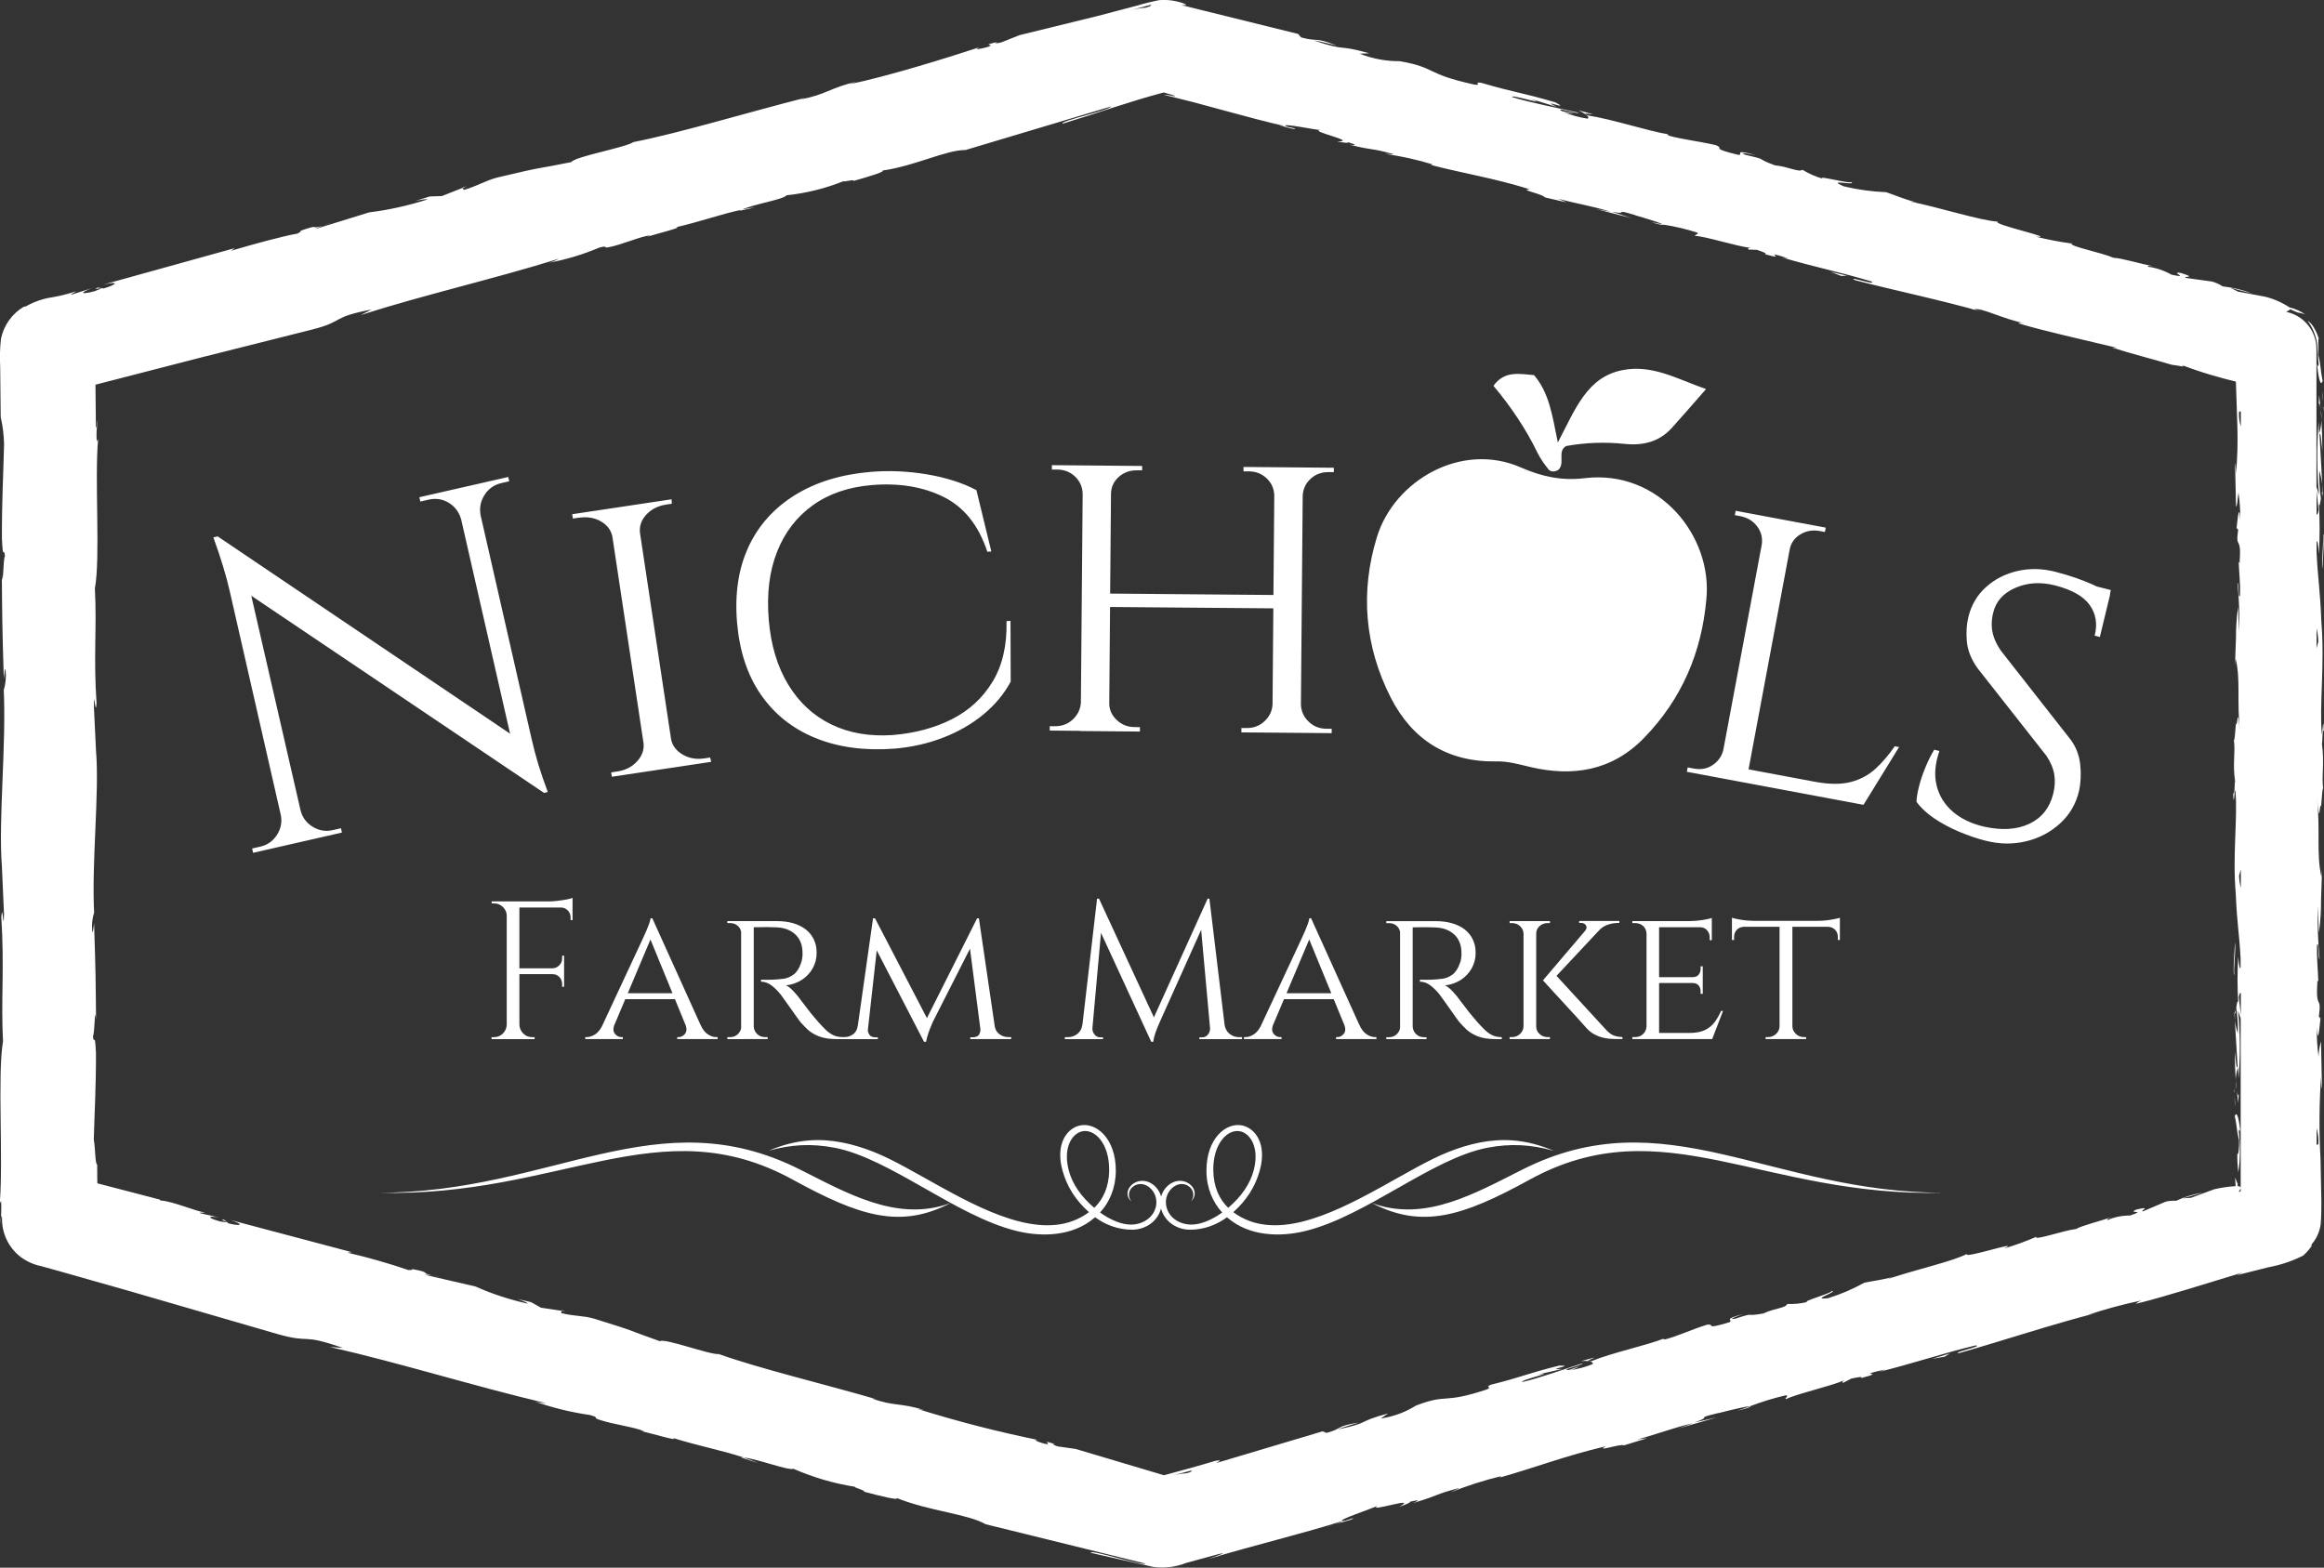 <?xml version="1.0" encoding="UTF-8"?>
<svg xmlns="http://www.w3.org/2000/svg" version="1.1" viewBox="0 0 4954.5 3342.6">
  <rect x="0" y="0" width="4954.5" height="3342.6" fill="#333333" stroke="none"/>
  <defs>
    <style>
      .cls-1 {
        fill: #fff;
      }
    </style>
  </defs>
  <!-- Generator: Adobe Illustrator 28.7.5, SVG Export Plug-In . SVG Version: 1.2.0 Build 176)  -->
  <g>
    <g id="Layer_1">
      <path class="cls-1" d="M4951.7,1059.2v2.8c0-.9,0-1.9,0-2.8ZM4942.7,869l.4-7c-.3,1.3-.5,3.6-.4,7ZM4943.1,862.1c1-4.5,3.5,1.8,4.1,10.3,0,.4.1.8.2,1.2-.9-10.3-2-20.6-3.2-30.9l-1.1,19.3ZM4947.5,873.6c.6,7.4,1.2,14.8,1.7,22.2.2-7.4-.3-14.9-1.7-22.2ZM4765.1,1540.6c.4,1.3,1,2.5,1.9,3.5v-.4s-1.9-3.2-1.9-3.2ZM4952.4,1051.2c-.3-6.9-.8-12.7-1.4-17.9l.6,16.9.8,1.1ZM4773.1,2327.4l-.4,6.4c.3-1.2.5-3.3.4-6.4ZM4772.7,2333.8c-1,4.2-3.5-1.6-4.1-9.5,0-.3-.1-.7-.2-1,.9,9.5,2,18.9,3.2,28.4l1.1-17.9ZM4768.3,2323.3c-.6-6.8-1.2-13.7-1.7-20.5-.2,6.9.3,13.8,1.7,20.5ZM4949.8,1051.4c1.1,2.5,1.7,5.2,1.9,7.9l-.2-9.1c-.7-1.1-1.3-1.3-1.7,1.3ZM4763.4,2159.3c.3,6.4.8,11.7,1.4,16.6l-.6-15.6-.8-1ZM4766,2159.2c-1-2.3-1.7-4.7-1.9-7.2l.2,8.4c.7,1,1.3,1.2,1.7-1.2ZM4764.1,2152v-2.6c0,.9,0,1.7,0,2.6ZM4592.1,568.3c1.2.2,2.4.5,3.6.7-1.2-.3-2.4-.5-3.6-.7ZM3732,2998.2l-28,9.8c15.9-4,28.2-7.2,28-9.8ZM3364.9,235.1c5.2,2.3,10.2,5,14.9,8.3-4.5-4.6,46.6,8.1-14.9-8.3ZM4145.5,2892.9l11.2-7-37.4,11.4,26.2-4.5ZM4950.7,1721.8c-.3-1.4-1-2.7-1.9-3.8v.4s1.9,3.4,1.9,3.4ZM3732.1,2998.2s0,0,0,0c0,0,0,0-.1,0h.1ZM4943,777.5c-1.2,7.5-2.6.2-3.5-1.5,2.6,24,7.1,51.7,12.1,36.1-5.1-23.8-3-29.5-9.1-55.1.6-20.1-1.5-37.1,1.2-33.8-1.9-7.5-11.9-33.3-23.9-38.9,9.2,12.5,15.6,26.8,18.9,41.9,3.4,16.4,2.1,33.7,4.4,51.2ZM4953,868.1c-.3-.3-.6-.7-.7-1.1l.6,10.5.2-9.4ZM4951.7,856.5c.3-7.3,0-14.7-1.2-21.9l1.2,21.9ZM4951.2,1213.7c.4-18.7,3.5-46.9,2.5-73l-1.3-2.4c2.4,12.3-3.9,57.7-1.2,75.4ZM3547.2,478.8l-26.9-5.1c14.5,4.3,25.9,7.5,26.9,5.1ZM1840.2,3180.4h.1s-6.1-1.7-6.1-1.7l6,1.7ZM3193.4,3152c-1.4.4-2.7.8-4.1,1.2,1.6-.4,3-.8,4.1-1.2ZM1365.6,3051.2c-3.1-.7-5.9-1.3-8-1.7,2.2.5,5.2,1.1,8,1.7ZM1616.1,3119.5c-9.8-4.3-19.9-8.1-30.1-11.4-2.2-.4-4.5-.6-6.7-.6l36.8,12ZM986.5,399.4l.5,1.1,8.7-3.4-9.2,2.3ZM4416.7,518.5c-.4.2-.2.8-.2.8,2.5.2,3.3,0,.2-.8ZM2864,3242.9s0,0-.1,0c0,0,0,0,0,0,0,0,0,0,0,0ZM2884.3,3237.1l-17.2,5.6c-1.3.1-2.3.2-3.1.2-6,2.9-12.3,5.3-18.7,7.1,17.9-5.1,41.9-10.3,39-12.9ZM2845.2,3250.1l-7.2,2.2c-16.8,5.5-5.3,2,7.2-2.2ZM688.2,481.4c4.9-1.5,11.3-3.7,20-6.8-6.8,2-13.4,4.2-20,6.8ZM3937.6,587.8l-35.1-8.3,22.9,8.9,12.2-.6ZM4764.6,2009.4c-.4,17.2-3.5,43.3-2.5,67.3l1.3,2.2c-2.4-11.3,3.9-53.2,1.2-69.6ZM3370.5,2902.2c5.3-.6,10.5-.6,15.8,0-5.8-1.8,40.8-15.6-15.8,0ZM4502.9,2594.6c1-.4,2.1-.7,3-1.1-1.1.4-2.1.7-3,1.1ZM4762.8,2328.3c.3.3.6.6.7,1l-.6-9.7-.2,8.6ZM3046.5,350.3c-1.2-.3-2.5-.6-3.7-1,1.4.4,2.6.7,3.7,1ZM4764.3,2379.9c5.1,21.9,3,27.2,9.1,50.9.6,18.8-1.7,32.9-3.7,29.7-.2,13.2.6,26.4,2.2,39.4,4.1-29.2,4.4-58.8.9-88,1.2-7,2.6-.2,3.6,1.4-2.6-22.1-7.1-47.7-12.1-33.3ZM4339.8,2636.7c-.2.4.2.8.2.8,2-1,2.6-1.5-.2-.8ZM4764.1,2338.9c-.3,6.8,0,13.6,1.2,20.2l-1.2-20.2ZM4949.8,1565.2c-5.4-63.1,6.5-148.3-.9-239-2.8-72-7.5-90.5-10.3-149.5v-20.3c2.4-11.7,5,24.6,5,24.6,2.1-35.5,2.1-71,0-106.5,1.4,7.5,2.5-.2,4.3-11.6-2.8-19.7-3.9-39.6-3.4-59.4,2.9,9.8,5,19.7,6.3,29.8-1.9-34.7-3.8-70.7-5.8-106.5,2.7-9.7,4.2,22,6,34.9,0-22-.6-43.9-2-65.8-.3,9.9-2,19.7-5,29.2l-1-26c-4,52.1-3.7,104.5.9,156.6l-5.5-17.8v-293.9c0-17.7-5.9-35-16.6-49-10.8-14.1-25.9-24.2-43-28.9l-5-1.4c3.3-1.7,7.4-3.2,8.6-5.4,3.2,1.6,7.8,3.7,15.5,6.9,5.6.8,11.2,2.2,16.5,4.2-9.9-7-21-12-32.8-14.8h-.4c-16.1-10.7-34.1-18.6-52.9-23.1l-57-10.7-17-8.4,47,12.5c-20.2-7.9-41.3-13-62.8-15.3-6.9-4.5-14.4-7.9-22.3-10.2l-56.6-7.9c-5.9-4.6,26.1,1-10.2-10.5-26.5-3.7,22.9,13-20.2,3.6-15.2-8.7-32-14.4-49.3-16.8-3.5-2.8,1.8-2.5,12.1-.6-28.6-5.7-71.1-18.4-85.9-18.4-26.7-11.6-94.4-24.5-89.8-30.6-25.7-3.5-51.1-8.4-76.2-14.6,49,4.5-95.7-26.5-80.9-32-36.6-2-125.9-30.7-188.3-43.2,5.4.4,10.7,1.3,15.9,2.8-34.3-10-43.8-14.9-65.6-22.4-30.4-1.2-60.6-5.3-90.2-12.4-40.7-17.4,27.6-.2,15.9-9.5.8,5.5-74.8-15-61.6-7-15-4.4-29.4-10.7-42.7-18.9-7.8,6.1-30.5-6.9-58.6-9.5-45.8-16.5-10.1-10.4-62.2-22.1-23.8-9,22.6.7,22.6.7-52.3-14.3-26.1-1-38.1-.8-63-15.3-27.8-12.1-48.2-20.8-39.4-9.1-70.8-11.9-99.8-20.1-1.9-1.5-7.5-3.4-.5-2.8-42.5-6.6-122.5-33-172.2-40.3-2.1-.8-4.1-1.8-5.9-3.1,7,5,7.4,8.3,5.2,9.9-17.9-2.7-35.5-7.6-52.4-14.4,7.5,2.3,15.2,3.5,23,3.5l-25-5c-20.7-11.4,34.1,7.3,35.2,3.3-48.4-11.3-105.5-22-141.9-33.5-6.2-7.4,86.4,21.6,38.7,3.5l56.3,17.5c-41.2-20.1,34.4,10-3.1-9.8-74.4-21.9-84.4-20-158.7-41.9-17.6-1.6,4.4,5.9-13.2,4.2-107.6-23.5-79.9-36-159.8-50.1-29.2.3-58.2-5.2-85.4-16l20.6-.8c-72.3-20.3-43.7-2.6-118.5-27.3,14.1,1.3,57.5,13.5,46.7,9.8-47.9-18.1-35.7-6.1-73.5-16.3l-6.4-7.4c-77.2-19.1-163.5-40.5-249.1-61.6,5.1-.3,20.3,2,.7-5-15.7-5-32.2-6.9-48.7-5.4-15.2,3-30.2,6.7-44.9,11.2l-85.6,22.5c-57.2,14-114.1,28-166.7,40.9l-38.5,15.4c-9.2,2.5-17.7,2.6-7.9-1-41,9.3-1.3,3.5-20.3,10.5-23,6.6-31.2,5.6-16.9.3-70.4,23.3-201.3,63.7-278,79.2l14.3-5.3c-59.1,14.1-63.6,27.3-119.2,37.9l10.2-3.6c-127.8,32.6-267.3,75-366.3,94.5-16.7,11.6-126.8,31.3-132.5,42.7-73.9,15.2-53.6,7.9-156.7,32.6-27.4,7-39.2,16.8-72.7,26.9l-2.1-4.6-44.5,17.5-26,.9-31.4,9.8c12.7-3.1,27.4-5.1,25.9-3.2-40.2,12.9-81.6,22.1-123.5,27.3l-116,35.9c5.5-2.7,11.1-5.1,16.7-7.3-29.6,9.2-.7-5.9-48.9,11.3,8-1-3.4,4-4.4,5.3-29.4,4.9-94.4,22.5-142.2,36.8l8.3-5.8-280.3,77.8c35.4-8,28.9,0,.5,8.3l-12.8-2c-17.6,8.2,30.4-6.2-6.5,7.9-36.6,9.3-26.1.9-5.6-6.5l-43.8,13.8c-3-.8,7.2-4.4,9.3-7.1-15.8,5.4-32,9.5-48.5,12.4-20.5,2.8-40.3,9.6-58.2,19.9l-3.7.3c-12.5,7.3-23.3,17.2-31.7,29-8.4,11.8-14.3,25.2-17.2,39.4-2.3,19.8-2.8,39.7-1.7,59.5.4,34.4.7,66.4,1.1,107.5,4.4,19.1,6.8,38.7,7.2,58.3-1.5,60.5-5,127.6-4.6,200.4,2.3,51.2,3.8,15,6.5,38-4.1,3.8-3.8,76.5-6.7,38.8.7,87.4.8,111.7,4.2,222.3,1.7-12,2.4-25.5,3.8-18.5,1.5,14.4.2,28.9-3.7,42.8l-.4-5.3c6.1,122.2-11.5,281.4-3.8,380.6l4.5,101.7c-.7,47.2-3.1-28.3-5.7,6.6,6.9,110.6-1,174.7,3.6,265.8-12.2,70.5.9,250.1-6.9,345.3l2.9-5.5c.9,16.6.2,33.3-1.9,49.8,1.7-5.4,2.3-28.5,3.8-13.4-.4,16.1,3,32,10,46.5,6.9,14.5,17.2,27.1,30,36.9,12.6,9.3,27.1,15.8,42.4,19.1l38.5,10.6c51.4,14.6,103.1,29.3,155.3,44.1,103.8,30.2,208.6,60.6,310.9,90.3,75.2,21.2,46.7-2.7,139.9,29.7l-28.4-2.2c153.8,35.1,311,84.7,461.3,119.9-8.3-.3-16.4-1.5-24.4-3.7,38.1,13.5,77.6,23.2,117.6,28.9,23.1,6.6,4.6,4.2,18.5,9.6,31,10.8,80.5,16.7,96.2,25,1.7.9-2.3.2-7-.8,27.4,6.4,85.7,23.8,69.1,15.1,55.3,17.2,107.5,27.1,151.3,41.8,30.4,3.1,95,28.3,106.1,24,42.4,18.6,87,31.6,132.7,38.6-12.4-1.1,30.1,10.6,15.5,9.7,40.4,10.9,77.7,19.6,71.6,14,72,28.6,151.2,33.8,190.1,56,121.2,29.9,232.6,57.3,340.6,83.9-5.8,6-119.3-31.7-116.7-23,51.4,11.6,92.9,20.9,133.8,30.2,23.7,3,47.8,0,70-8.8,21.5-5.8,44-12,69.4-18.9,26.5-6.1-14.1,7.1-22.6,10.7,101.3-30.6,197.6-53,287.4-81.5-17.5.2,62.1-26.2,73-31.8-23.1,15.5,90.9-22.5,46.5,1.9,11.6-3.8,26-9.3,22.7-10.7,17.7-4.1,23.6-4.4,6.5,2.9,63.7-19.2,40-16.4,98.1-32.1.2,1.6-11.4,5.4-16.9,8.8,34.7-13.9,70.4-25.3,106.8-34.1-2.4,1.5,2.1,1.5-7.2,4.2,82-23,139-46.3,230.8-68.1-25.5,14.1,32.1-6.3,38.6-1.9l49.3-15.2-20.7,2.6c43.6-11.7,81-26.4,119-34.7l-31.7,11.2,81.4-23.3-46.8,10.4c43.3-15-6.7-6.1,51.7-20.2-11.6,3.8,43.6-11.8,67.3-14.5,24.5-9.4,49.6-17.1,75.2-22.9,8.9-.4-5,8.3.8,8,19.4-10.3,97.3-28.1,125-40.5-6.3,3.2-5.8,5.8-2.9,5.6l16.8-8.8c20.5-4.2,23.6-4.4,21-1.1,60.9-15.8-21.3-2.1,51.7-18.5-5.6,1.9-2.7,1.7-14.3,5.5,72.9-18,139.2-40.5,206.3-56.6,21.2.5-57.7,17.2-33.9,16.1,95.6-27.1,196.7-61,289.9-84.8l-17.5,4c38.1-12.7,76.8-23.2,116.1-31.3-11.3,3.7-13.8,8.7-11,6.9,64-15.9,129.4-37.3,225.1-66.1l-11.4,5.4c19.3-4.8,43.7-11,68.8-17.2,25.2-4.7,49.7-13,72.6-24.6,11.2-9.3,26.6-30.8,14.4-20,12.5-12.6,20.5-29,22.9-46.6,1.6-17.6,1.3-31.9,1.5-47.8-.6-30.8-1.2-61.1-1.8-91.3-3.2-58.4-2.9-116.9,1.1-175.2,0,13.7,1.9,32.7,1.9,21.8l-2-97.7c-3.2,10.8-4.9,22-5.2,33.3-2.8-21.3-4.1-42.7-3.9-64.2,2.5,44,6-.4,8.1-19.4-1.2,3.2-2.4-3.3-3.6-1.7,6.6-51.1-7.5-8.6-3-78.3l2,3.7c-1-26.1-3.6-50.1-3-78.3,4.3-11.7,2,27.8,5.6,29.6-3.5-37.8-4.8-75.8-3.9-113.7.7,17.4,1.7,40.3,2.4,57.7,3.4-24,4.9-48.2,4.6-72.4v2.8c-.1,0,2.2-66.9,2.2-66.9l-1.4,17.1c-11.2-49.4-2-100.7-9.4-167.3,7,64.7,4,10.7,8.9,15.7,1.4-17,2.9-42.9,4.3-35.5-3.9-31.5,3.1-52.5-2.7-97,1.6-2,.2-33.7,4.1-26.6-1.2-40.9-2.7,9.7-4.7,6.2ZM4938.6,1045.9l4.3,41.6c-1.1,7-2.9,11.6-4.3,9v-50.6ZM2518.1,12.3l25.3,6.6-25.3-6.5h0ZM2452.6,10.4c4,.5.6,3.1-9.8,5.9-11.8.9-23.4,3-34.8,6.1l44.6-11.9ZM2530.1,3141.2c-10.9.7-21.7,2.5-32.2,5.3l41.2-11c3.7.6.6,3.1-9,5.6ZM2592.8,3120.7h0c0,0,23.2-6.7,23.2-6.7l-23.2,6.7ZM4777.2,2540l-4.6,1.3c3-5.3,9.1-11.4-2.2-12.2,0-1.7.1-2.9,0-4.9l-5.3-13.4.9,18.3c-15.1.9-30.2,3.1-45,6.5l-50.2,18.4-17.5,1,43.2-12c-19.8,3-39,8.8-57.1,17.3-7.6-.5-15.2.1-22.6,2l-48.6,20.7c-6.9-1.2,21.1-11.8-13.2-4.2-22.8,9.6,24.4.2-14.2,13-16.2-.2-32.3,3-47.2,9.4-4.1-.7.2-3.1,9.4-6.5-25.4,8.9-65.2,18.6-77,25.8-26.8,2.9-86.5,24.6-85.9,17.1-22,9.4-44.5,17.6-67.4,24.4,40.9-19.9-88.5,23.5-79.5,11.6-29.9,16.1-114.5,34.6-169.9,54.1,4.4-2.3,9.1-4.1,14-5.3-32,8-41.9,8.3-62.7,12.5-24.5,13.7-50.5,24.8-77.3,33.1-40.6,4.7,21.8-13.6,8-15.9,3.3,4.4-66.5,23.4-52.1,23.9-14,3.5-28.5,5-43,4.3-3.2,9.1-27.4,8.9-50.9,20.3-44.2,8-13.1-4.1-59.9,11.1-23.2,3.8,18.3-10.4,18.3-10.4-48.3,13-21.2,11.8-30.5,17.9-57.2,17.3-27.8,3-48.3,5.4-35.6,11.3-61.8,24.1-88.7,31.2-2.3-.4-7.6.7-1.8-2.2-36.8,14.9-112.9,30.9-155.7,48.7-2,.3-4.1.4-6.2.1,8,.9,9.9,3.6,9,6.1-15.5,6.4-31.8,10.7-48.4,13,7-1.6,13.8-4.4,19.9-8.2l-22.3,7.8c-21.9.2,30.5-10.3,29.4-14.3-43.8,13.8-94.1,32.3-128.5,39.9-8.5-3.4,78.8-23.3,32.3-15.7l53-12.2c-42.4,2.6,32-8.1-7.2-7-69.5,17.2-76.5,23.7-145.8,40.8-14.7,7.2,6.3,3-8.4,10.1-96.5,31.9-80.7,7.6-150.7,34.2-22.9,14.4-48.5,23.8-75.3,27.6l15.9-10.7c-67,17.6-35.8,19-106.9,34,11.8-5.7,52-16.3,41.7-14.2-46.7,7.6-31.2,12.1-66,21.6l-8.7-3.3c-70.3,21-149,44.5-226.9,67.7,3.9-2.8,17-8.1-1.9-4.7-34.3,10.4-79.6,22.8-109.3,30.6-63.8-19-129-38.4-188-56l-37.9-5.4c-8.5-2.4-15.3-6.4-5.8-4.7-36.9-11.9-2.7,2.4-21.2-.7-21.3-5.5-27.4-10.3-13.5-8-87.2-17.7-173.4-39.9-258.3-66.4l13.9,2.3c-53.6-16.6-63.6-7.2-112.6-25.1l9.9,1.8c-116.9-33.9-247.8-64.9-335.5-96.2-18.8,2-115.4-34.5-125.5-27.4-65.8-22.8-46.2-19.2-139.8-47.9-25.1-7.3-39.1-4.5-70.6-12l.5-5-43.7-6.5-21-11.9-29.6-6.7c11.6,3.4,24.2,8.9,22,9.8-38.1-8.4-75.3-20.5-110.9-36.4l-109.2-25.3c5.6.4,11.2,1,16.8,1.8-28-6.4,2.3-5.5-44.2-14,6.8,3-4.6,1.8-6.1,2.5-42.8-14.6-86.2-27-130.3-37.2l9.4-1c-80.4-21.3-169.3-44.9-259.4-68.8,31.9,10.3,22.9,14-3.7,7.4l-9.2-7.9c-17.9-1.5,27,9.4-9,3.7-33.4-9.7-21-11.9-1.3-8.3l-41.3-9.3c-2-2.2,7.8-.4,10.8-1.6-17.6-1.4-69.2-24.3-94.8-25.4l-1.9-2.1c-57-14.8-91.9-23.9-132.6-34.5l-.2-1.7-.2-7.6-.2-30.7c-4.5-1.5-3.5-31.2-7.2-53.8,1.5-55.8,5-117.7,4.6-184.9-2.3-47.2-3.8-13.8-6.5-35,4.1-3.5,3.8-70.6,6.7-35.8-.7-80.7-.8-103.1-4.2-205.1-1.7,11.1-2.4,23.5-3.8,17.1-1.5-13.3-.2-26.7,3.7-39.5l.4,4.9c-6.1-112.7,11.5-259.5,3.8-351l-4.5-94c.7-43.5,3.1,26.1,5.7-6.1-6.9-102,1-161.2-3.6-245.2,12.2-65-.9-230.8,6.9-318.6l-2.9,5.1c-1.1-14.8-.4-29.6,2.3-44.2-2.2,2.4-2.6,24.6-4.1,10.5-.3-28.8-.6-57.7-.9-87.3,73.6-19,148.7-38.3,224.3-57.8,80.1-20.1,160.5-40.3,239.3-60.2,69.8-18.1,35.6-25.1,125.1-42.3l-23.5,11.9c138.7-44.3,287.1-77.7,423-120.3-6.6,3.8-13.7,6.7-21.1,8.6,36.7-6.8,72.6-17.6,107-32.2,21.5-5.5,5.7,1.4,19.3-.6,29.7-5.7,71.8-24.6,88.2-25.1,1.8,0-1.8,1.3-6,2.8,24.7-7.8,79.4-21.1,62-20.5,52.1-11.9,98.1-28.7,140-37.3,25.5-12.1,88.9-21.7,95.6-30.8,42.5-4.5,84.1-14.9,123.7-31-10.3,5.1,29-5.5,17,.9,37.2-10.2,70.9-20.8,63.5-22.6,70.9-10.2,136-44.2,177.5-43.9,110.5-33.1,211.8-63.4,310.1-92.8-1.7,8-109.7,30.6-103.4,36.8,84.4-25.8,141.2-46.9,215.9-66.7l16.9,4.9c11.5,3.6,8.6,3.6,1.5,2.5-6-1.4-12.2-2.3-18.4-2.7l-.4.2h.4c22.1,5.4,43.5,10.8,64.6,16.2l67.1,18.2c44,12,86.7,23.5,128.9,32.9-13.8-8.3,61.9,7.5,73.2,7.9-25.9,2.2,82.8,24.7,35.8,24.2,11,2.4,25.1,4.5,23.2,1.7,16,5,20.8,7.6,3.7,5.6,59.7,14.3,39.6,5.2,93.2,19.9-.6,1.5-11.6-.8-17.6-.5,34.2,4.8,68,12.3,101,22.4-2.7.2,1,2.3-7.9.1,76.1,19.9,132.5,27.5,215.7,53.1-27-.1,28.4,10.1,31.4,17.1l46.4,10.7-17.7-7.8c40.2,11,76.9,16.4,111,27.7l-30.5-5.7,75.7,19.4-42.1-13.8c41.5,8.1-2.4-8.5,50.7,7.6-11-2.4,40.2,11,60.2,20.1h-.2c24,3.7,47.7,9.3,70.8,16.7,7.2,4-8,4.7-3.3,7.3,20.4.5,90.5,22.9,118.5,25.6-6.5-.3-7.3,2.2-5,3.5l17.6.5c18.3,6.3,20.9,7.7,17.2,9.3,55.8,15.9-15.8-12.2,49.8,9-5.3-1.1-3,.2-14-2.2,66.4,19.8,129.7,32.6,190.6,51.2,16.5,10.8-54-13.1-34.6-2.6,88.8,23,185.2,42.8,270.4,67.4l-15.8-5c14.1-5,62.7,21.4,107,29.3-10.8-2.3-15.1.8-12,.7,58.3,17.3,120.5,30.5,210.1,52.1l-11.6-.9c34.1,11.3,90.7,25.8,127.8,36.9,11.6.9,32.9,7,20.8.4,20.7,8,41.4,14.9,61.9,21,19.4,5.8,44.7,12.5,53.6,14.4,1.1,32.5,2.2,64.9,3.2,96.2,1,33.7,0,67.4-3,100.9,0-12.7-1.9-30.2-1.9-20.1l2,90.2c3.8-7.1,2.3-11.8,5.2-30.8,2.8,19.6,4.1,39.4,3.9,59.2-2.5-40.5-6,.4-8.1,17.9,1.1-2.9,2.4,3.1,3.6,1.6-6.6,47.1,7.5,7.9,3,72.2l-2-3.4c1,24.1,3.6,46.2,3,72.2-4.3,10.7-2-25.6-5.6-27.3,3.5,34.9,4.8,69.9,3.9,104.9l-2.4-53.2c-3.4,22.1-4.9,44.4-4.6,66.8v-2.6c.1,0-2.2,61.7-2.2,61.7l1.4-15.7c11.2,45.6,2,92.9,9.4,154.3-7-59.7-4-9.9-8.9-14.5-1.3,15.7-2.9,39.5-4.3,32.8,3.9,29-3.1,48.5,2.7,89.5-1.6,1.8-.2,31.1-4.1,24.5,1.2,37.8,2.7-8.9,4.7-5.8,5.4,58.2-6.5,136.8.8,220.5,2.8,66.4,7.5,83.5,10.3,137.8v18.9c-2.4,10.7-5-22.7-5-22.7-2.1,32.7-2.1,65.6,0,98.3-1.4-7-2.5.2-4.3,10.7,2.8,18.1,3.9,36.5,3.4,54.8-2.9-9-5-18.2-6.3-27.6l5.8,98.3c-2.7,8.9-4.2-20.3-6-32.2,0,20.3.6,40.5,2,60.7.3-9.2,1.9-18.3,5-27l1,24c4-48.1,3.7-96.5-.9-144.5l5.5,16.4v368.4ZM4777.2,2164.2l-4.3-38.4c1.1-6.4,2.9-10.7,4.3-8.3v46.7ZM4777.2,1893.3c-2.2-8.5-3.4-17.2-3.8-26l3.8-13.4v39.3ZM4777.2,909.7c-3.1-10-4.4-20.5-3.9-31,1.1-1.2,2.5-2.2,3.9-1.2v32.2ZM4942.5,2439.2c-1.1,1.2-2.5,2.4-3.8,1.3v-34.9c3.1,10.9,4.4,22.3,3.8,33.6ZM4938.6,1382.2v-42.6c2.2,9.2,3.4,18.7,3.8,28.1l-3.8,14.5ZM2760.9,273.8l-16.3-3.5c-1.1-.5-1.9-.9-2.6-1.3-6.2-.4-12.3-1.4-18.3-2.9,16.6,4.3,38.1,11.5,37.2,7.8ZM1817.8,386.1h0c0,0-5.7,1.4-5.7,1.4l5.6-1.4ZM1197.1,2793.3l-.2,1.2,8.6,1.3-8.4-2.4ZM1611,442.2c-9.9,1-19.7,2.6-29.4,4.7-1.9.8-3.8,1.7-5.6,2.7l35-7.5ZM2723.7,266.1l-6.8-1.6c-15.9-3.4-5.2-.9,6.8,1.6ZM2742.1,269s0,0-.1,0c0,0,0,0,0,0,0,0,0,0,0,0ZM921.4,2719.3c4.6,1,10.7,2.3,19,3.8-6.3-1.6-12.6-2.8-19-3.8ZM1379.7,504.8c-2.8.9-5.3,1.7-7.1,2.4,2-.6,4.7-1.5,7.1-2.4ZM1167.8,1688.7c-8.2-22-15-41.9-20.4-59.7-5.3-17.8-10.3-36.5-14.7-56.2l-108-473.7c-3-16.1-.2-30.7,8.4-44,8.6-13.2,20.5-21.6,35.9-25.1l16.6-3.8-2.1-9.2-73.6,16.8h0s-41.4,9.4-41.4,9.4h0s-74.5,17-74.5,17l2.1,9.2c.6-.1,6.4-1.5,17.5-4,15.9-3.6,30.5-1.3,43.7,7,13.2,8.3,21.9,20.3,26.1,36.1h0s104,455.8,104,455.8l-623.3-420.6-9.2,2.1c15.9,44.1,27.4,81.8,34.5,113.1l108.9,477.4h0c3.5,15.3,1,29.8-7.5,43.3-8.5,13.6-20.5,22.1-35.8,25.6-.6.1-6.4,1.5-17.5,4l2.1,9.2,76.3-17.4h0s36.8-8.4,36.8-8.4h0s76.3-17.4,76.3-17.4l-2.1-9.2c-11,2.5-16.9,3.8-17.5,4-15.3,3.5-29.8,1-43.3-7.5-13.5-8.5-22.1-20.4-25.6-35.8h0s-104.8-456.5-104.8-456.5l624.1,420.4,8.3-1.9ZM1234.6,1103.9c17.4-2.6,32.9,0,46.5,7.8,13.6,7.8,21.7,18.8,24.5,33h0s66.4,440.3,66.4,440.3h0c1.4,13.8-3.1,26.6-13.8,38.3-10.6,11.8-24.7,19-42.1,21.6l-13.1,2,1.4,9.3,79.3-11.9h0s56-8.4,56-8.4h0s76.5-11.5,76.5-11.5l-2.3-9.2-12.1,1.8c-17.4,2.6-32.9-.1-46.6-8.2-13.6-8.1-21.8-18.9-24.5-32.5l-66.4-440.5c-1.5-14.4,3.1-27.3,13.7-38.7,10.7-11.5,24.7-18.5,42.1-21.2l12.1-1.8-.5-9.5-76.5,11.5h0s-56,8.4-56,8.4h0s-79.3,11.9-79.3,11.9l1.4,9.3c8.1-1.2,12.4-1.9,13.1-2ZM1622.1,1481c28.7,41.8,67.5,72.6,116.1,92.5,48.7,19.9,104.7,27.5,168.1,22.8,37-3.1,71.7-10.9,104.1-23.4,32.4-12.5,61-28.9,85.8-49.3,24.8-20.4,44.3-43.8,58.5-70.2l-.4-129.7-8.5.7c1.2,51.7-8.8,94.8-29.9,129.4-21.1,34.6-49.9,61.1-86.6,79.7-36.6,18.5-78.4,29.8-125.5,33.7-49.6,3.5-93.4-4-131.6-22.6-38.2-18.6-68.8-46.9-91.9-85.1-23.1-38.1-36.9-84.1-41.4-138-4.6-55.2,1.3-103.5,17.7-144.9,16.4-41.4,41.7-74.5,76-99.1,34.2-24.6,76.1-39,125.6-43.2,58.3-4.9,109.3,3.5,153.1,25.1,43.8,21.6,75,60.6,93.6,117.1l8.5-.7-31.8-130.8c-30.3-15.8-65.7-27-106-33.7-40.3-6.7-79.9-8.4-118.8-5.2-63.3,5.3-117.3,21.8-162,49.5-44.7,27.7-77.8,64.6-99.1,110.5-21.4,46-29.5,99.7-24.4,161.1,5.1,60.8,22,112.1,50.7,153.8ZM2303.8,1558.7l57.5.5h0s68.9.6,68.9.6v-9.4c0,0-11.2-.1-11.2-.1-15.1-.1-27.9-5.2-38.5-15.4-10.6-10.1-15.9-22.1-15.7-36h0l1.7-204.7,348.1,2.9-1.7,204.7h0c-.7,13.8-6.3,25.7-16.8,35.7-10.5,10-23.3,14.9-38.3,14.8h-11.3c0,0,0,9.3,0,9.3l66,.5h0s57.6.5,57.6.5h0s68.9.6,68.9.6v-9.4c0,0-11.3,0-11.3,0-15.1-.1-27.8-5.3-38.1-15.4-10.3-10.1-15.7-22.1-16.2-35.9l3.8-445.4h0c.7-14.5,6.4-26.5,16.8-36.2,10.5-9.7,23.2-14.4,38.3-14.3h11.3c0,0,0-9.3,0-9.3l-66.1-.6h0s-57.6-.5-57.6-.5h0s-68.9-.6-68.9-.6v9.4c0,0,11.3,0,11.3,0,15.1.1,27.8,5.1,38.1,14.9,10.3,9.8,15.7,21.9,16.2,36.3l-1.8,212.4-348.1-3,1.8-212.3h0c.1-14.5,5.6-26.5,16.3-36.2,10.8-9.7,23.7-14.4,38.8-14.3h11.3c0,0,0-9.3,0-9.3l-66-.6h0s-57.5-.5-57.5-.5h0s-68.9-.6-68.9-.6v9.4c0,0,11.3,0,11.3,0,15.1.1,27.8,5.1,38.1,14.9,10.3,9.8,15.7,22,16.2,36.5h0l-3.8,445.3c-.8,13.8-6.4,25.7-16.8,35.7-10.5,10-23.2,14.9-38.3,14.8h-11.3c0-.1,0,9.3,0,9.3l66.1.6h0ZM3610.9,1638.7l-13-2.4-1.7,9.3,66.8,12.5h0s59.4,11.1,59.4,11.1h0s247.6,46.3,247.6,46.3h0s2.8.5,2.8.5l75.8-123.1-9.3-1.7c-12.4,18.2-25.9,34-40.6,47.6-14.7,13.6-32.3,23.1-52.8,28.5-20.5,5.4-46.3,5.3-77.2-.5h0s-141-26.4-141-26.4l87.6-468.3h0c2.7-14.2,10.2-25.1,22.9-32.7,12.6-7.6,26.3-9.9,41.2-7.2l11.1,2.1,1.7-9.3-65.8-12.3h0s-59.4-11.1-59.4-11.1h0s-66.8-12.5-66.8-12.5l-1.7,9.3,11.2,2.1c15.4,2.9,27.5,10.1,36.2,21.7,8.7,11.5,12,24.4,10,38.7l-82,438c-3.2,13.4-10.7,24.1-22.3,32.1-11.8,8.1-25.4,10.6-40.8,7.7ZM4469.7,1250.3c-3.6-1.8-7.5-3.6-11.6-5.4-9.1-3.9-19.9-8.1-32.4-12.6-12.5-4.4-27.3-8.9-44.3-13.2-28-7.1-55-7.6-80.9-1.5-25.9,6.1-48.1,17.5-66.6,34.2-18.5,16.7-31,37.6-37.3,62.6-4,15.9-5.2,33.4-3.6,52.6,1.6,19.2,9.1,38.3,22.5,57.3l147.2,187.2c8.9,13.3,14.5,26.5,16.7,39.7,2.2,13.2,1.4,27.1-2.3,41.7-7.6,29.9-24.5,51.1-50.7,63.5-26.2,12.5-58.4,14.6-96.5,6.2-27-6.2-49.3-16.9-66.8-32-17.6-15.2-29.1-33.8-34.5-55.9-5.4-22.2-3.4-46.6,6-73.4l-11-2.8c-6.6,10.7-12.8,23-18.6,37.1-5.9,14.1-10.5,27.7-13.8,40.8-3.3,13.1-5.2,24.2-5.5,33.1,9.1,12.7,21.7,24.5,37.8,35.4,16.1,10.9,33.9,20.4,53.6,28.7,19.6,8.2,38.3,14.6,56,19,29.9,7.6,58.8,7.9,86.8,1.1,28-6.8,52.2-19.7,72.5-38.5,20.4-18.8,33.6-41.8,39.8-68.7,3.9-17.8,4.7-36.6,2.6-56.3-2.2-19.7-8.8-37.1-19.8-52.3l-148.6-189.5c-7.2-10.2-12.3-20-15.5-29.2-3.2-9.2-4.8-18.3-4.8-27,0-8.8.9-17.1,3-25,5.5-24.5,21.3-42.4,47.2-53.7,25.9-11.3,54.1-13.1,84.5-5.3,36,9.1,60.7,23,74.1,41.7,13.4,18.7,17,40.5,10.7,65.5l11,2.8,22-90.8c-.1,0-.3-.2-.4-.2l1.8-9.1-30.3-7.7ZM1106.3,1922h-58.3l.4,4.2h5c7.3,0,13.6,2.6,18.9,7.8,5.3,5.2,8,11.4,8,18.6v232.3c-.3,7.3-3,13.5-8.2,18.7-5.2,5.2-11.4,7.8-18.7,7.8h-5.5v4.2h91.8v-4.2h-5.5c-7.3,0-13.5-2.6-18.7-7.8-5.2-5.2-7.9-11.4-8.2-18.7v-107.8h70.9c5.6,0,10.3,2,14.3,6.1,3.9,4.1,5.9,8.9,5.9,14.5v6.3h4.2v-66.3h-4.2v5.9c0,5.6-2,10.4-5.9,14.5-3.9,4.1-8.7,6.2-14.3,6.5h-70.9v-129.6h88.5c5.6,0,10.4,2,14.5,6.1,4.1,4,6.1,8.9,6.1,14.5v6.3h4.2v-47.4c-2.5,1.1-6.7,2.2-12.6,3.3-5.9,1.1-12.2,2.1-19.1,2.9-6.9.9-13.3,1.3-19.5,1.3h-63.3ZM1493.4,2184.9h-.1l-102.6-226.9h-3.8c-.3,2.8-1.3,6.6-2.9,11.3-1.7,4.8-3.6,9.6-5.7,14.5s-4.7,10.7-7.8,17.4l-87.4,187.4c-4.1,7.6-8.7,13.1-14,16.6-6.2,4.1-12.2,6.1-18,6.1h-3.4v4.2h80.1v-4.2h-3.4c-5,0-9.5-2.3-13.4-6.9-3.5-4.1-4.2-9.7-2.1-16.9l24.1-57.1h105.9l23.4,57.1c2.1,7.2,1.4,12.8-2.1,16.9-3.9,4.6-8.2,6.9-13,6.9h-3.4v4.2h86v-4.2h-3.4c-5.6,0-11.5-2-17.6-6.1-6.2-4.1-11.3-10.8-15.5-20.4ZM1338.3,2117.8l48.4-114.6,47,114.6h-95.5ZM1586.4,2215.5h50.3l-.4-4.2h-5.5c-6.7,0-12.3-2.2-16.8-6.7-4.5-4.5-6.8-9.8-7.1-15.9v-211.6c1.8.1,6.4,0,13.8-.2,9.8-.3,21.2-.1,34.4.4,8.4.3,15.9,1.7,22.6,4.2,6.7,2.5,12.5,6,17.4,10.5,4.9,4.5,8.7,9.8,11.3,15.9s4.1,13.1,4.4,21c.3,4.5.1,8.8-.4,13-.6,4.2-1.4,7.8-2.5,10.9-3.9,11.8-9.3,20.1-16.1,25.2-6.9,5-14.2,8.1-22,9-7.8,1-15.7,1.6-23.5,1.9-7,.3-15,.3-23.9,0v4.2c8.1,0,15.8,2.9,23.1,8.6,7.3,5.7,13.7,12.2,19.3,19.5.8,1.1,3.2,4.4,7.1,9.8,3.9,5.4,8.2,11.5,13,18.2,4.7,6.7,9.2,12.9,13.2,18.7,4,5.7,6.6,9.3,7.8,10.7,4.5,5.3,9.8,10.8,15.9,16.6,6.1,5.7,14.2,10.6,24.1,14.5,9.9,3.9,22.6,5.9,38,5.9h87.6v-3.8h-5.9c-6.2-.3-10.3-2.3-12.6-6.1-1.7-2.9-2.7-5.9-2.9-9.1l19-170.2,100.9,195h4.2c1.1-5.9,2.8-12.1,5-18.7,2.2-6.6,5.5-14.6,9.6-24.1l79.1-155.8,22.1,170.9h-.1c.6,3.9-.2,7.8-2.3,11.7-2.1,3.9-6.4,6-12.8,6.3h-6.3v3.8h87.2v-4.2h-6.3c-7,0-13.3-2.1-18.9-6.3-5.1-3.8-8.4-9.1-9.7-15.8l-33.9-231.2h-3.8l-107,212.8-110.7-212.8h-4.2l-32.5,229.4h-.2c-.8,7.5-4,13.4-9.4,17.6-5.5,4.2-11.8,6.3-19.1,6.3h-3.4c-7.5,0-14.2-1.3-19.9-4-5.7-2.7-11-6.4-15.9-11.1-4.9-4.8-10.3-10.4-16.1-16.8-5.6-6.4-11.3-13.2-17-20.3-5.7-7.1-12.2-15.6-19.5-25.4-4.5-6.4-9.8-13-16.1-19.7-6.3-6.7-11.8-11.1-16.6-13,12.6-1.4,23.8-5.3,33.8-11.7,9.9-6.4,17.7-14.7,23.3-24.7,5.6-10.1,8.4-21,8.4-32.7s-2-20.1-5.9-28.5c-3.9-8.4-9.6-15.5-17-21.4-7.4-5.9-16.4-10.3-26.8-13.4-10.5-3.1-22.3-4.6-35.4-4.6h-105.3v4.2h5.9c6.7,0,12.3,2.1,16.8,6.3,3.6,3.4,5.8,7.5,6.7,12.3v205.4c-.9,4.7-3.1,8.9-6.7,12.5-4.5,4.5-10.1,6.7-16.8,6.7h-5.9v4.2h35.6ZM2574.9,2206.1c-3.1,3.8-7,5.7-11.7,5.7h-6.3v3.8h91v-4.2h-6.7c-7.3,0-13.8-2.3-19.7-6.9-5.6-4.4-9.2-10.6-10.7-18.5l-32.5-269.8h-3.8l-114.5,253-117-253h-4.2l-31.2,268.8h-.2c-1.1,8.4-4.6,14.9-10.5,19.5-5.9,4.6-12.6,6.9-20.1,6.9h-6.7v4.2h81.4v-3.8h-6.3c-4.5,0-8.3-1.9-11.5-5.7-3.2-3.8-4.8-7.9-4.8-12.4v-1.5l18.3-203.2,107.1,232.3h4.2c.8-5.9,2.4-12.1,4.6-18.7,2.2-6.6,5.4-14.6,9.7-24.1l87.9-195.8,19,209.7v1.2c0,4.5-1.6,8.6-4.6,12.4ZM2791.3,1958c-.3,2.8-1.3,6.6-2.9,11.3-1.7,4.8-3.6,9.6-5.7,14.5-2.1,4.9-4.7,10.7-7.8,17.4l-87.5,187.4c-4.1,7.6-8.7,13.1-14,16.6-6.1,4.1-12.2,6.1-18,6.1h-3.4v4.2h80.1v-4.2h-3.4c-5,0-9.5-2.3-13.4-6.9-3.5-4.1-4.2-9.8-2.1-17l24.1-57h106l23.4,56.9c2.2,7.2,1.5,12.9-2,17.1-3.9,4.6-8.2,6.9-13,6.9h-3.4v4.2h86v-4.2h-3.4c-5.6,0-11.5-2-17.6-6.1-6.2-4.1-11.3-10.8-15.5-20.4h-.1l-102.6-226.9h-3.8ZM2742.7,2117.8l48.4-114.7,47.1,114.7h-95.5ZM3112.6,2052.8c-3.9,11.8-9.3,20.1-16.1,25.2-6.9,5-14.2,8.1-22,9-7.8,1-15.7,1.6-23.5,1.9-7,.3-15,.3-23.9,0v4.2c8.1,0,15.8,2.9,23.1,8.6,7.3,5.7,13.7,12.2,19.3,19.5.9,1.1,3.2,4.4,7.1,9.8,3.9,5.4,8.2,11.5,13,18.2,4.8,6.7,9.1,12.9,13.2,18.7,4.1,5.7,6.6,9.3,7.8,10.7,4.5,5.3,9.8,10.8,15.9,16.6,6.2,5.7,14.2,10.6,24.1,14.5,9.9,3.9,22.6,5.9,38,5.9h13v-4.2c-7.6,0-14.2-1.3-19.9-4-5.7-2.7-11-6.4-15.9-11.1-4.9-4.8-10.3-10.4-16.1-16.8-5.6-6.4-11.3-13.2-17-20.3-5.7-7.1-12.2-15.6-19.5-25.4-4.5-6.4-9.9-13-16.1-19.7-6.3-6.7-11.8-11.1-16.6-13,12.6-1.4,23.8-5.3,33.7-11.7,9.9-6.4,17.7-14.7,23.3-24.7,5.6-10.1,8.4-21,8.4-32.7s-2-20.1-5.9-28.5c-3.9-8.4-9.6-15.5-17-21.4-7.4-5.9-16.4-10.3-26.9-13.4s-22.3-4.6-35.4-4.6h-105.3v4.2h5.9c6.7,0,12.3,2.1,16.8,6.3,3.6,3.4,5.8,7.5,6.7,12.4v205.3c-.9,4.7-3.1,8.9-6.7,12.5-4.5,4.5-10.1,6.7-16.8,6.7h-5.9v4.2h86l-.4-4.2h-5.4c-6.7,0-12.3-2.2-16.8-6.7-4.5-4.5-6.8-9.8-7.1-15.9v-211.6c1.8.1,6.4,0,13.8-.2,9.8-.3,21.3-.1,34.4.4,8.4.3,15.9,1.7,22.6,4.2,6.7,2.5,12.5,6,17.4,10.5,4.9,4.5,8.7,9.8,11.3,15.9,2.7,6.1,4.1,13.1,4.4,21,.3,4.5.2,8.8-.4,13-.5,4.2-1.4,7.8-2.5,10.9ZM3240.5,2204.6c-4.8,4.5-10.5,6.7-17.2,6.7h-5v4.2h86v-4.2h-4.6c-7,0-12.9-2.2-17.6-6.7-4.8-4.5-7.1-9.8-7.1-15.9v-197.9c0-6.4,2.4-11.8,7.1-16.1,4.8-4.3,10.5-6.5,17.2-6.5h5v-4.2h-86v4.2h5c6.7,0,12.4,2.1,17.2,6.5,4.7,4.3,7.3,9.7,7.5,16.1v197.9c-.3,6.2-2.8,11.5-7.5,15.9ZM3335.9,2141.1c8,8.5,15.4,16.6,22.4,24.3,7,7.7,14.8,16.4,23.5,26.2,5,5.6,10.4,10,16.1,13.2,5.7,3.2,11.5,5.6,17.2,7.1,5.7,1.5,11.1,2.5,15.9,2.9,4.9.4,9,.6,12.4.6h15.5v-4.2c-9-.3-16.1-1.8-21.4-4.6-5.3-2.8-10.4-7-15.1-12.6l-104.1-113.3,89.8-96h.1c4.7-5.6,10.8-9.8,18.2-12.6,7.4-2.8,15.4-4.2,24.1-4.2h1.7v-4.2h-85.6v4.2h3.8c5,0,8.6,1.7,10.7,5.2,2.1,3.5,1.6,7.2-1.5,11.1h.1s-90.3,106.1-90.3,106.1c8.9,9.8,16.9,18.5,23.9,26.2,7,7.7,14.5,15.8,22.4,24.3ZM3503,2204.6c-4.5,4.5-10.2,6.7-17.2,6.7h-5.9v4.2h170.3l23.1-60h-4.2c-3.9,9-8.5,17-13.8,24.1-5.3,7.1-12.2,12.7-20.8,16.8-8.5,4.1-19.8,6.1-33.8,6.1h-63.7v-106.5h71.3c5.9,0,10.2,1.8,13,5.2,2.8,3.5,4.2,7.6,4.2,12.4v5.5h4.6v-58.7h-4.6v5.5c0,4.8-1.4,8.9-4.2,12.4-2.8,3.5-7.1,5.2-13,5.2h-71.3v-106.5h86.8c6.4,0,11.5,2.1,15.3,6.3,3.8,4.2,5.7,9.2,5.7,15.1v6.3h4.6v-47.4c-3.6,1.4-10.4,2.9-20.1,4.4-9.8,1.5-19,2.3-27.7,2.3h-121.6v4.2h5.9c7,0,12.7,2.1,17.2,6.3,4.5,4.2,6.8,9.5,7.1,15.9v198.3c-.3,6.2-2.7,11.5-7.1,15.9ZM3922.4,2004.2v-47.4c-2.5.9-6.4,1.8-11.7,2.9-5.3,1.1-11.1,2-17.4,2.7-6.3.7-12.2,1-17.8,1h-136.3c-5.6,0-11.6-.4-18-1-6.4-.7-12.2-1.6-17.4-2.7-5.2-1.1-9-2.1-11.5-2.9v47.4h4.6v-6.7c0-5.9,1.9-10.8,5.7-14.9,3.8-4,8.9-6.2,15.3-6.5h75.9v212.6c-.3,6.2-2.8,11.5-7.5,15.9-4.8,4.5-10.5,6.7-17.2,6.7h-5v4.2h86.4v-4.2h-4.6c-6.7,0-12.4-2.2-17.2-6.7-4.8-4.5-7.3-9.8-7.5-15.9v-212.6h75.9c6.4.3,11.5,2.5,15.3,6.5,3.8,4.1,5.7,9,5.7,14.9v6.7h4.6ZM1706.7,2494.3c-305.8-154.9-529.1,48.9-899.5,48.9,386.7,9.9,599-183.8,883-27.9,143.1,78.5,229.2,105.4,336.4,49.8-4.1,1.5-8.2,2.9-12.4,4.2-106.3,32.1-205.3-23.3-307.4-75ZM3244.4,2494.3c-102.1,51.7-201.1,107.1-307.4,75-4.2-1.3-8.3-2.7-12.4-4.2,107.2,55.6,193.3,28.8,336.4-49.8,284-155.9,496.2,37.8,883,27.9-370.4,0-593.7-203.9-899.5-48.9ZM3311.8,2453.5c-27.8-11.8-56.8-19.8-87.7-22-47.2-3.3-92.5,7.4-136.2,24.7-83.3,32.9-202,120.8-309.8,148.1-54.4,13.8-106,12.1-148.8-19.7,29.3-26.4,46.9-55.2,56.2-88.2,16.1-57.2-9.3-90.2-36.3-96.5-34.5-8.1-77.7,27-77.2,97.2.3,36.2,13.4,66.2,33.6,88.2-22.5,16.2-46.3,26-66.7,25.8-19.9-.2-40.3-10.2-49-28.8-4.9-10.5-5.8-22-1.9-33,3.3-9,9.9-17,18.4-21.5,11-5.8,24.3-3.8,32.5,5.8,4.7,5.5,6.3,13.5,4.1,20.4-.9,3-2.5,5.4-4.4,7.5,9.6-6.9,10.9-20.2,4.3-29.7-9.4-13.7-27.5-17.6-42.3-10.8-10.7,4.9-19.1,14.2-23.5,25.1-.7,1.6-1.2,3.3-1.7,5-.5-1.7-1-3.3-1.7-5-4.4-10.8-12.8-20.2-23.5-25.1-14.8-6.8-32.9-2.8-42.3,10.8-6.6,9.6-5.4,22.9,4.3,29.7-1.9-2.1-3.4-4.5-4.4-7.5-2.2-6.9-.6-14.9,4.1-20.4,8.2-9.6,21.5-11.5,32.5-5.8,8.5,4.5,15.1,12.5,18.4,21.5,4,10.9,3.1,22.5-1.9,33-8.7,18.6-29.1,28.6-49,28.8-20.3.2-44.2-9.6-66.7-25.8,20.2-22,33.3-52,33.6-88.2.5-70.3-42.7-105.3-77.2-97.2-27,6.3-52.4,39.3-36.3,96.5,9.3,33.1,26.9,61.9,56.2,88.2-42.9,31.9-94.5,33.5-148.8,19.7-107.8-27.3-226.5-115.2-309.8-148.1-43.7-17.2-89-28-136.2-24.7-30.9,2.2-59.9,10.1-87.7,22,46.8-13,90.3-15.9,140.2-6.3,118.4,22.7,257.5,145,387.3,177.3,55.4,13.8,121,11.3,166.1-27.4.4-.3.9-.6,1.3-.9h-.1c0,0,.8-.8.8-.8,22.6,16.8,50.4,26.4,78.1,26.6,25.1.1,48.8-12.9,59.3-36.2,1.3-2.9,2.4-5.9,3.2-9,.8,3,1.9,6,3.2,9,10.6,23.3,34.2,36.3,59.3,36.2,27.7-.1,55.5-9.7,78.1-26.6l.8.7h-.1c.4.4.9.7,1.3,1,45.1,38.7,110.7,41.2,166.1,27.4,129.9-32.3,269-154.6,387.3-177.3,49.9-9.6,93.3-6.7,140.2,6.3ZM2332.8,2575.3c-27.8-23.6-47.3-51-54.8-81.7-11.8-47.9,8-76.2,28.3-81.2,26.8-6.6,59.4,25.1,58.3,84.5-.7,32.9-12.1,59.6-31.7,78.4ZM2586.6,2496.9c-1.2-59.4,31.4-91.1,58.3-84.5,20.3,5,40.1,33.3,28.3,81.2-7.6,30.6-27,58.1-54.8,81.7-19.6-18.8-31.1-45.5-31.7-78.4ZM3189.9,1623.4c25.1-.4,47.7,6.1,71.6,11.8,91.4,21.7,175.3,8.6,243.9-62.3,79.9-82.5,122.2-181.4,132.3-294.8,13.9-134.2-100.5-278-260-258.5-47.5,5.8-90.2-3.1-134.9-22.7-127.4-56.1-270.2,27.9-307.2,147.7-36,116.6-26.6,232.8,29.1,342.4,46.3,91.1,122,138.2,225.2,136.5ZM3301.1,1000.7c4.5,5.6,12.7,5.7,20.3,1.7,16.6-13.2-2.5-39.7,17.2-51.3,42.2-7.7,83.6-8.9,125.4-4.6,38.4,4,73.3-4.3,100.2-34.1,22.7-25.1,44.7-50.7,72.9-82.8-61.4-21.4-114.9-53.2-178.8-40.3-75.5,15.3-99.7,83-137.2,154.2-12-59.5-18.6-106-50.7-143.7-30.9-2.4-62.6-10.3-86.5,22.8,37.2,44.6,68.7,91,93.4,141.9,6.3,12.9,14.8,25,23.9,36.3Z"/>
    </g>
  </g>
</svg>